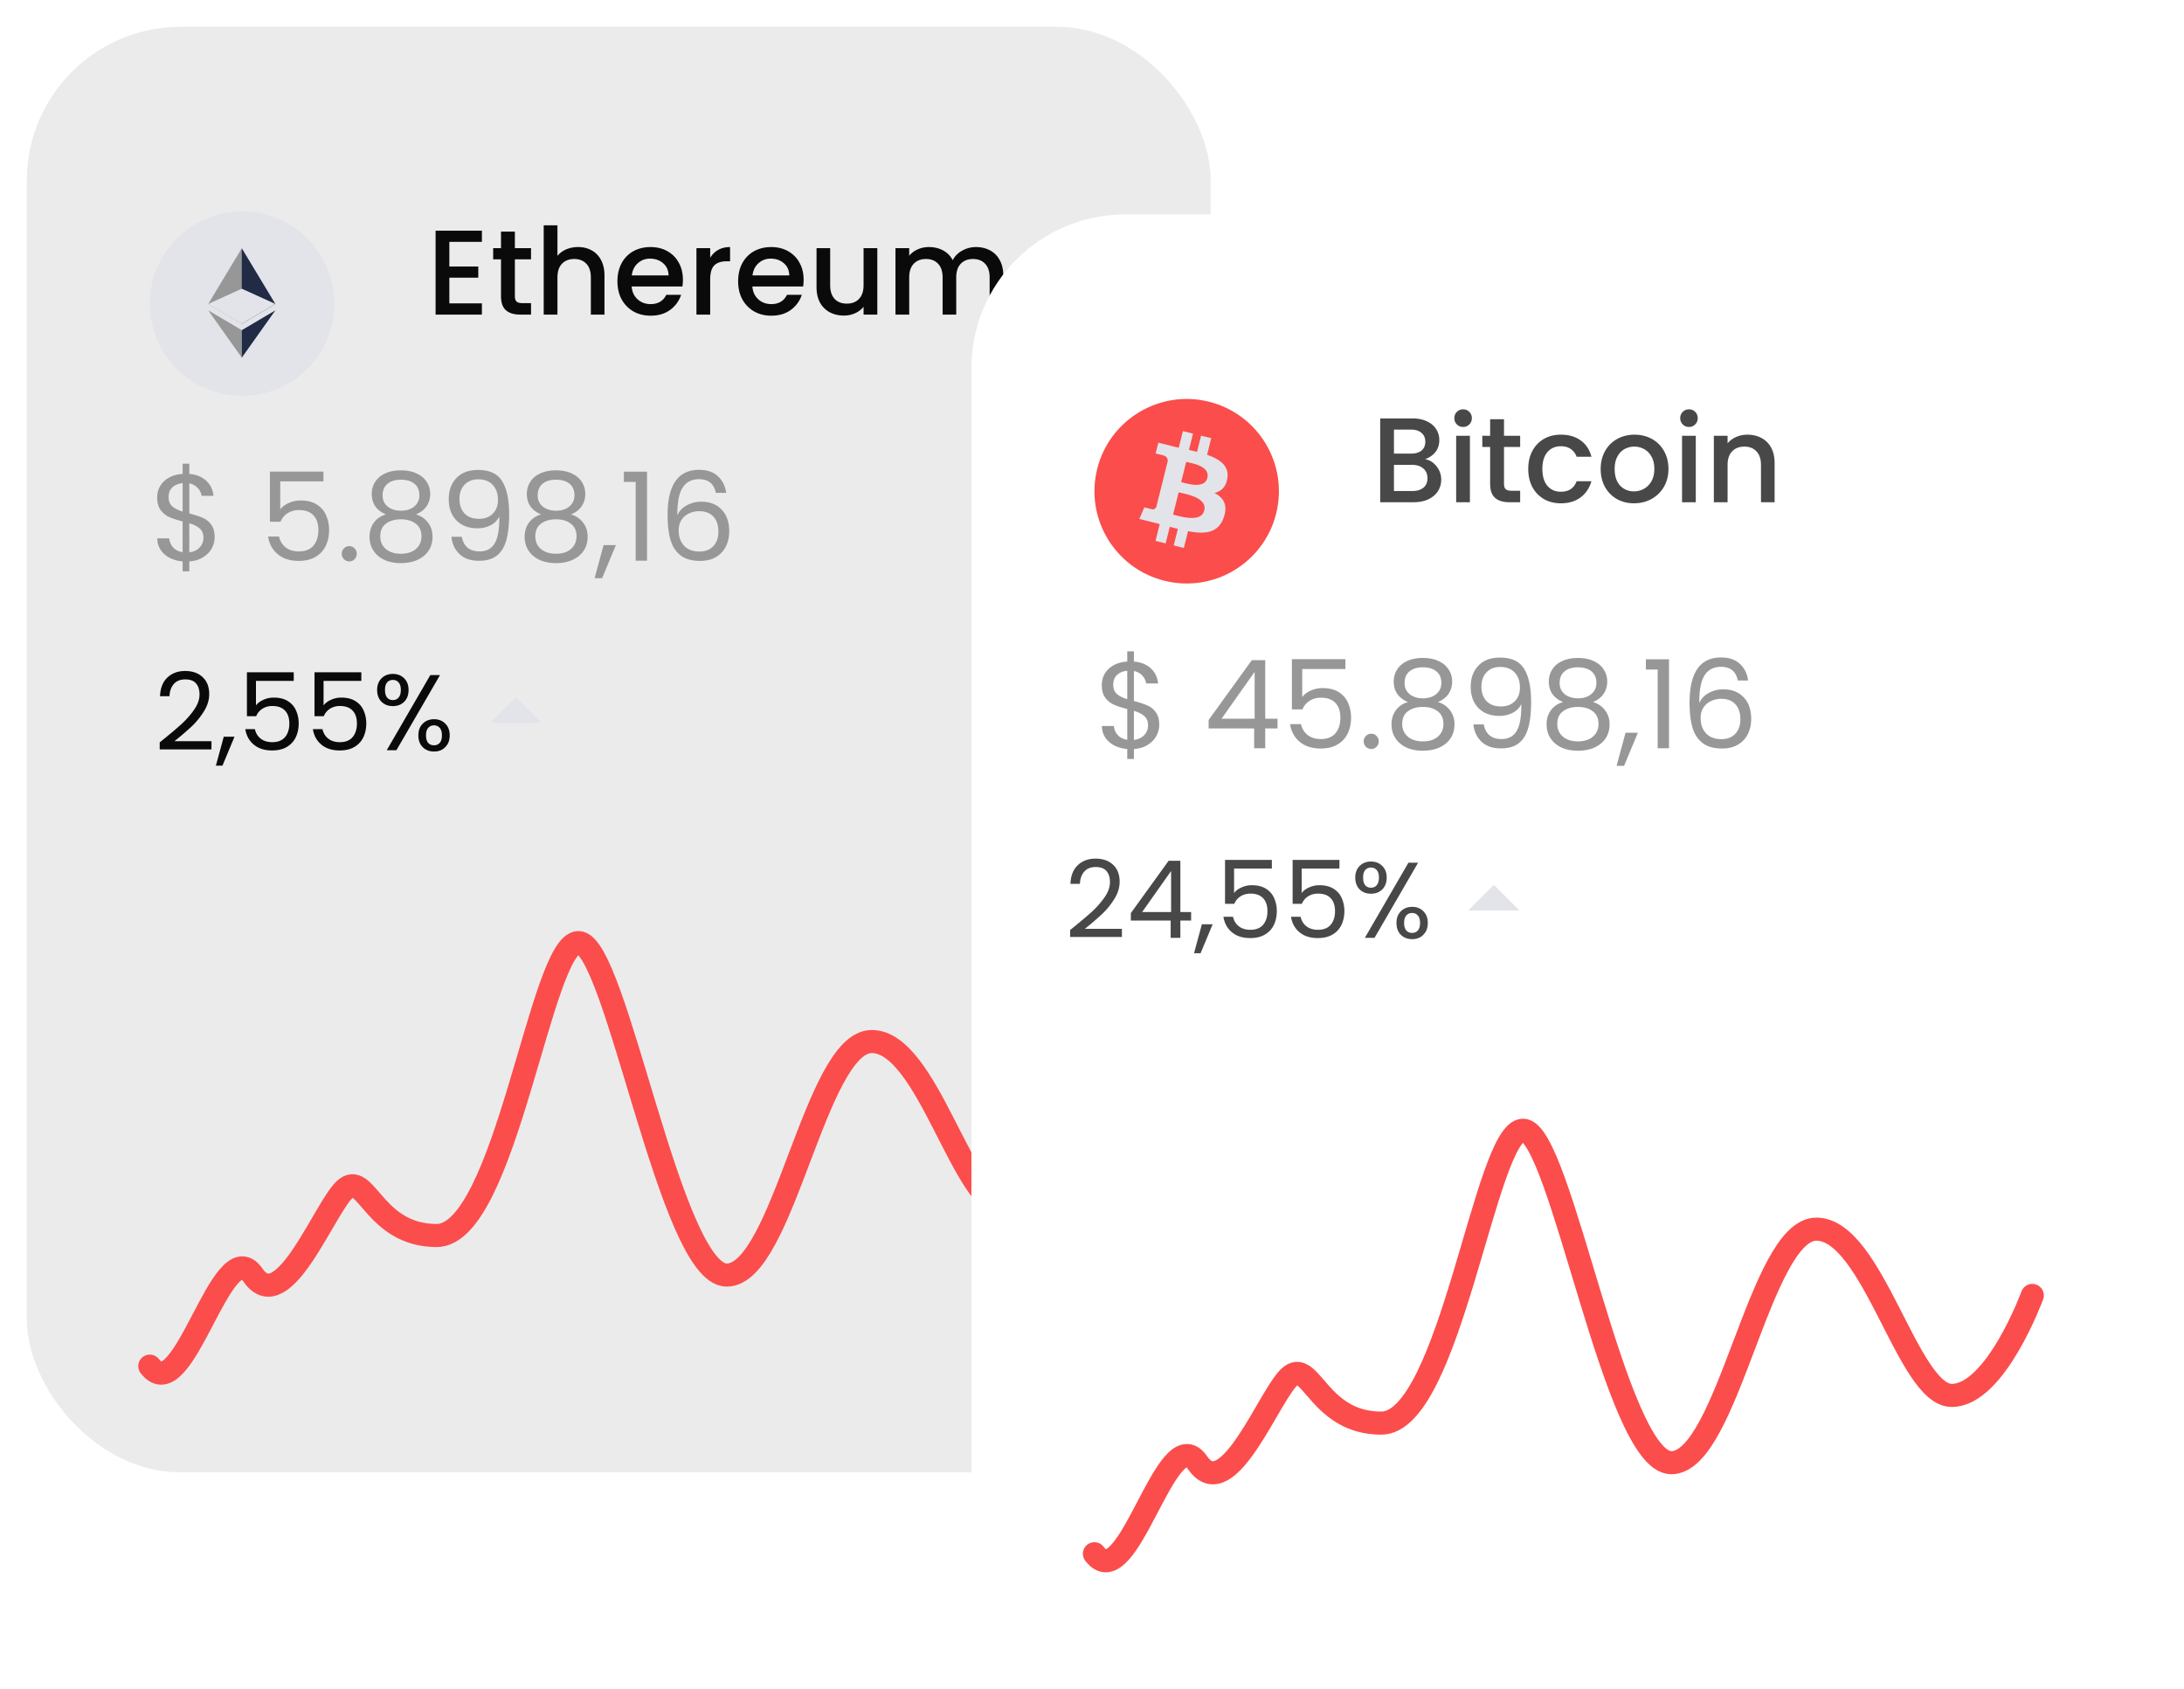 <svg xmlns="http://www.w3.org/2000/svg" width="326" height="252" fill="none" viewBox="0 0 326 252"><g filter="url(#a)"><rect width="176.716" height="215.731" x="4" fill="#EBEBEB" rx="22.95"/><g filter="url(#b)"><circle cx="36.13" cy="36.72" r="13.77" fill="#E3E4EA"/><path fill="#212B46" d="m36.092 28.458-.11.372v10.796l.11.11 5.011-2.963z"/><path fill="#979797" d="m36.092 28.458-5.011 8.315 5.011 2.962V28.459"/><path fill="#212B46" d="m36.092 40.684-.061.076v3.845l.061.18 5.015-7.061z"/><path fill="#979797" d="M36.092 44.786v-4.102l-5.011-2.96z"/><path fill="#E3E4EA" d="m36.092 39.735 5.012-2.962-5.012-2.278zm-5.012-2.962 5.012 2.962v-5.24z"/></g><path fill="#0A0A0A" d="M67.072 32.096v3.672h4.32v1.674h-4.32v3.834h4.86v1.674H65.02V30.422h6.912v1.674zm9.782 2.61v5.49q0 .558.252.81.27.234.9.234h1.26v1.71h-1.62q-1.386 0-2.124-.648t-.738-2.106v-5.49h-1.17v-1.674h1.17v-2.466h2.07v2.466h2.412v1.674zm9.433-1.836q1.134 0 2.016.486a3.4 3.4 0 0 1 1.404 1.44q.522.954.522 2.304v5.85h-2.034v-5.544q0-1.332-.666-2.034-.666-.72-1.818-.72t-1.836.72q-.666.702-.666 2.034v5.544h-2.052V29.63h2.052v4.554q.522-.63 1.314-.972a4.5 4.5 0 0 1 1.764-.342m15.649 4.878q0 .558-.072 1.008h-7.578q.09 1.188.882 1.908t1.944.72q1.658 0 2.34-1.386h2.214a4.5 4.5 0 0 1-1.638 2.25q-1.17.864-2.916.864-1.422 0-2.555-.63a4.7 4.7 0 0 1-1.764-1.8q-.63-1.17-.63-2.7t.612-2.682a4.43 4.43 0 0 1 1.745-1.8q1.135-.63 2.593-.63 1.404 0 2.502.612a4.3 4.3 0 0 1 1.709 1.728q.612 1.098.612 2.538m-2.142-.648q-.017-1.134-.81-1.818-.79-.684-1.962-.684-1.062 0-1.818.684-.755.666-.9 1.818zm6.214-2.628q.45-.756 1.188-1.17.756-.432 1.782-.432v2.124h-.522q-1.206 0-1.836.612-.612.612-.612 2.124v5.22h-2.052v-9.918h2.052zm13.946 3.276q0 .558-.072 1.008h-7.578q.09 1.188.882 1.908t1.944.72q1.656 0 2.34-1.386h2.214a4.5 4.5 0 0 1-1.638 2.25q-1.17.864-2.916.864-1.422 0-2.556-.63a4.7 4.7 0 0 1-1.764-1.8q-.63-1.17-.63-2.7t.612-2.682a4.43 4.43 0 0 1 1.746-1.8q1.134-.63 2.592-.63 1.404 0 2.502.612a4.3 4.3 0 0 1 1.71 1.728q.612 1.098.612 2.538m-2.142-.648q-.018-1.134-.81-1.818t-1.962-.684q-1.062 0-1.818.684-.756.666-.9 1.818zm13.143-4.068v9.918h-2.052v-1.17q-.486.612-1.278.972a4.05 4.05 0 0 1-1.656.342q-1.17 0-2.106-.486a3.6 3.6 0 0 1-1.458-1.44q-.522-.954-.522-2.304v-5.832h2.034v5.526q0 1.332.666 2.052.666.702 1.818.702t1.818-.702q.684-.72.684-2.052v-5.526zm14.714-.162q1.17 0 2.088.486.936.486 1.458 1.44.54.954.54 2.304v5.85h-2.034v-5.544q0-1.332-.666-2.034-.666-.72-1.818-.72t-1.836.72q-.666.702-.666 2.034v5.544h-2.034v-5.544q0-1.332-.666-2.034-.666-.72-1.818-.72t-1.836.72q-.666.702-.666 2.034v5.544h-2.052v-9.918h2.052v1.134a3.4 3.4 0 0 1 1.278-.954 4.05 4.05 0 0 1 1.656-.342q1.188 0 2.124.504a3.45 3.45 0 0 1 1.44 1.458q.45-.9 1.404-1.422.954-.54 2.052-.54"/><path fill="#979797" d="M32.036 76.163a3.5 3.5 0 0 1-.44 1.69q-.441.789-1.304 1.321-.845.533-2.038.606v1.487h-.992V79.78q-1.671-.147-2.717-1.065-1.047-.936-1.065-2.368h1.781q.073.77.57 1.34.514.57 1.431.716v-4.59q-1.23-.312-1.983-.643a3.24 3.24 0 0 1-1.285-1.028q-.532-.698-.532-1.872 0-1.488 1.028-2.46 1.047-.974 2.772-1.084v-1.524h.992v1.524q1.56.129 2.515 1.01.955.863 1.102 2.258H30.09a2.1 2.1 0 0 0-.57-1.156q-.477-.533-1.266-.698v4.48q1.21.312 1.964.642.771.312 1.285 1.01.533.698.533 1.891m-6.867-5.985q0 .9.533 1.377.532.477 1.56.79v-4.242q-.954.092-1.524.624-.57.514-.569 1.45m3.085 8.243q.99-.11 1.542-.716.57-.605.57-1.45 0-.9-.552-1.377-.55-.495-1.56-.79zm20.025-10.575h-6.445v4.186q.423-.588 1.249-.955a4.2 4.2 0 0 1 1.78-.385q1.525 0 2.48.642.953.625 1.358 1.635.422.99.422 2.11 0 1.323-.496 2.37a3.75 3.75 0 0 1-1.524 1.652q-1.01.606-2.515.606-1.927 0-3.121-.992-1.194-.99-1.45-2.644h1.633q.24 1.047 1.01 1.634.771.588 1.947.588 1.45 0 2.184-.863.735-.882.735-2.313 0-1.433-.735-2.204-.734-.79-2.166-.79-.973 0-1.708.478a2.66 2.66 0 0 0-1.046 1.267h-1.58v-7.49h7.988zM52.15 79.78q-.477 0-.808-.33-.33-.33-.33-.808t.33-.808.808-.33q.459 0 .771.33.33.33.33.808 0 .477-.33.808-.312.33-.77.33m5.47-7.014q-1.027-.403-1.578-1.175-.55-.771-.551-1.872 0-.992.496-1.781.495-.808 1.469-1.267.99-.477 2.386-.477 1.395 0 2.369.477.99.459 1.487 1.267.514.79.514 1.78 0 1.065-.57 1.873-.569.79-1.56 1.175 1.14.35 1.8 1.23.678.864.679 2.094 0 1.193-.588 2.093-.587.88-1.67 1.377-1.065.477-2.46.477t-2.46-.477q-1.048-.496-1.635-1.377-.588-.9-.587-2.093 0-1.23.66-2.112.66-.88 1.8-1.212m4.976-2.845q0-1.12-.734-1.726-.735-.606-2.02-.606-1.266 0-2 .606-.735.606-.735 1.744 0 1.028.753 1.653.771.624 1.982.624 1.23 0 1.983-.624.771-.644.771-1.671m-2.754 3.58q-1.358 0-2.221.642-.863.625-.863 1.892 0 1.175.826 1.89.845.717 2.258.717 1.415 0 2.24-.716.827-.717.827-1.891 0-1.23-.845-1.873-.845-.66-2.222-.661m9.086 2.607q.184 1.046.845 1.616.679.57 1.817.569 1.524 0 2.24-1.194.734-1.192.698-4.02-.386.825-1.285 1.303a4.34 4.34 0 0 1-2.002.46q-1.23 0-2.203-.496a3.74 3.74 0 0 1-1.505-1.488q-.552-.972-.551-2.35 0-1.965 1.138-3.158 1.139-1.211 3.232-1.212 2.57 0 3.598 1.671 1.047 1.671 1.047 4.976 0 2.313-.423 3.819-.404 1.506-1.395 2.295-.973.79-2.68.79-1.873 0-2.92-1.01t-1.193-2.57zm2.589-2.68q1.23 0 2.02-.753.789-.771.789-2.075 0-1.377-.771-2.221-.77-.845-2.167-.845-1.284 0-2.056.808-.753.807-.753 2.13 0 1.34.753 2.148.753.807 2.185.807m9.251-.662q-1.028-.403-1.579-1.175-.55-.771-.55-1.872 0-.992.495-1.781.495-.808 1.469-1.267.991-.477 2.387-.477t2.368.477q.992.459 1.487 1.267.514.79.514 1.78 0 1.065-.569 1.873-.57.79-1.56 1.175 1.138.35 1.799 1.23.68.864.68 2.094 0 1.193-.588 2.093-.588.88-1.671 1.377-1.065.477-2.46.477t-2.46-.477q-1.047-.496-1.635-1.377-.587-.9-.587-2.093 0-1.23.66-2.112.662-.88 1.8-1.212m4.976-2.845q0-1.12-.735-1.726t-2.02-.606q-1.266 0-2 .606-.735.606-.735 1.744 0 1.028.753 1.653.771.624 1.983.624 1.23 0 1.983-.624.77-.644.77-1.671M82.99 73.5q-1.36 0-2.222.642-.863.625-.863 1.892 0 1.175.826 1.89.845.717 2.259.717t2.24-.716q.825-.717.826-1.891 0-1.23-.845-1.873-.844-.66-2.221-.661m8.939 3.855-2.057 4.94h-1.12l1.34-4.94zm1.197-9.436v-1.524h3.452V79.67h-1.69V67.92zm13.721 1.633q-.404-2.037-2.515-2.037-1.635 0-2.442 1.266-.808 1.25-.79 4.131.423-.954 1.396-1.487a4.46 4.46 0 0 1 2.203-.55q1.891 0 3.011 1.174 1.138 1.176 1.138 3.25 0 1.249-.495 2.24a3.66 3.66 0 0 1-1.469 1.58q-.973.586-2.369.587-1.89 0-2.956-.845-1.065-.844-1.487-2.332-.422-1.486-.422-3.672 0-6.738 4.7-6.738 1.8 0 2.828.973 1.028.974 1.211 2.46zm-2.497 2.736a3.4 3.4 0 0 0-1.487.33 2.64 2.64 0 0 0-1.138.974q-.423.642-.423 1.579 0 1.395.808 2.276.808.864 2.314.863 1.284 0 2.038-.79.771-.807.771-2.166 0-1.431-.735-2.24-.733-.826-2.148-.826"/><path fill="#0A0A0A" d="M23.839 106.792q2.04-1.638 3.197-2.683 1.156-1.06 1.944-2.201.803-1.157.803-2.265 0-1.044-.514-1.639-.498-.61-1.623-.61-1.092 0-1.703.69-.594.675-.642 1.816h-1.414q.064-1.8 1.092-2.78 1.03-.979 2.651-.98 1.654 0 2.619.917.98.915.98 2.522 0 1.333-.804 2.602a11.4 11.4 0 0 1-1.799 2.217 47 47 0 0 1-2.586 2.217h5.526v1.221h-7.727zm11.168-.851-1.8 4.321h-.98l1.174-4.321zm8.84-8.322h-5.64v3.663q.37-.514 1.093-.836a3.6 3.6 0 0 1 1.559-.337q1.333 0 2.169.562.835.546 1.188 1.43.37.867.37 1.848 0 1.156-.434 2.072a3.3 3.3 0 0 1-1.333 1.446q-.885.53-2.201.53-1.687 0-2.731-.868-1.045-.867-1.27-2.313h1.43q.21.916.884 1.43.675.514 1.703.514 1.269 0 1.911-.755.643-.771.643-2.024t-.643-1.928q-.642-.691-1.895-.691-.852 0-1.494.418a2.33 2.33 0 0 0-.916 1.108h-1.382v-6.554h6.989zm10.087 0h-5.638v3.663q.369-.514 1.092-.836a3.6 3.6 0 0 1 1.558-.337q1.334 0 2.17.562.834.546 1.188 1.43.37.867.37 1.848 0 1.156-.434 2.072a3.3 3.3 0 0 1-1.334 1.446q-.883.53-2.2.53-1.688 0-2.732-.868-1.044-.867-1.269-2.313h1.43q.21.916.884 1.43.675.514 1.703.514 1.269 0 1.911-.755.643-.771.643-2.024t-.643-1.928q-.642-.691-1.895-.691-.852 0-1.495.418a2.33 2.33 0 0 0-.915 1.108h-1.382v-6.554h6.989zm2.361 1.35q0-1.093.659-1.736.658-.658 1.687-.658t1.686.658q.66.643.659 1.735 0 1.109-.659 1.768-.659.642-1.686.642-1.029 0-1.687-.642-.66-.66-.659-1.768m9.382-2.218-6.506 11.214h-1.446l6.506-11.214zm-7.037.723q-.546 0-.867.386-.306.37-.305 1.108 0 .74.305 1.125.321.386.867.386.547 0 .868-.386.321-.402.321-1.125 0-.739-.321-1.108-.321-.386-.867-.386m3.808 8.274q0-1.109.659-1.751.659-.659 1.686-.659 1.029 0 1.671.659.66.642.659 1.751 0 1.092-.659 1.751-.642.659-1.67.659t-1.687-.643q-.66-.658-.66-1.767m2.33-1.494q-.547 0-.868.385-.321.37-.321 1.109 0 .723.32 1.108.322.37.868.37.547 0 .868-.37.321-.385.321-1.108 0-.739-.321-1.109-.322-.385-.868-.385"/><path fill="#E3E4EA" d="m76.99 100.053-3.825 3.825h7.65z"/><g filter="url(#c)"><path stroke="#FB4D4C" stroke-linecap="round" stroke-linejoin="round" stroke-width="3.443" d="M162.356 154.327s-5.471 14.921-12.027 14.921c-6.557 0-11.776-24.812-20.206-24.812s-13.219 34.854-21.649 34.854-16.51-49.622-22.13-49.622-10.864 43.715-21.167 43.715c-9.172 0-10.466-9.287-13.47-7.089s-9.362 19.66-13.952 12.996-10.387 20.18-15.395 13.587"/></g></g><g filter="url(#d)"><rect width="176.716" height="215.731" x="145" y="28" fill="#fff" rx="22.95"/><g filter="url(#e)"><path fill="#FB4D4C" d="M190.489 68.051c-1.839 7.377-9.31 11.867-16.688 10.027-7.375-1.839-11.864-9.311-10.024-16.687 1.838-7.378 9.309-11.868 16.685-10.029 7.377 1.84 11.866 9.312 10.027 16.69"/><path fill="#E3E4EA" fill-rule="evenodd" d="M183.205 62.758c.274-1.833-1.121-2.818-3.029-3.475l.619-2.482-1.511-.377-.602 2.417a65 65 0 0 0-1.211-.285l.607-2.432-1.51-.377-.62 2.481a51 51 0 0 1-.964-.226l.001-.008-2.083-.52-.402 1.614s1.121.256 1.097.272c.612.153.723.558.704.88l-.705 2.827c.042.01.097.026.157.05l-.044-.01-.115-.03-.989 3.962c-.074.186-.264.465-.692.36.015.021-1.098-.275-1.098-.275l-.75 1.73 1.966.49q.322.082.639.165l.438.113-.625 2.51 1.509.377.62-2.484q.617.167 1.204.313l-.617 2.472 1.511.377.625-2.506c2.577.487 4.514.29 5.329-2.04.658-1.876-.032-2.959-1.388-3.664.988-.228 1.731-.877 1.929-2.219m-3.453 4.841c-.428 1.722-3.123 1.01-4.356.684q-.167-.045-.294-.076l.83-3.326q.156.037.371.085c1.275.287 3.888.873 3.449 2.633m-3.193-4.176c1.028.274 3.27.872 3.66-.692.399-1.6-1.78-2.083-2.844-2.319q-.181-.04-.312-.071l-.752 3.017z" clip-rule="evenodd"/></g><path fill="#484848" d="M212.716 64.524q1.008.18 1.71 1.062t.702 1.998q0 .954-.504 1.728-.486.756-1.422 1.206-.936.432-2.178.432h-5.004V58.44h4.77q1.278 0 2.196.432t1.386 1.17q.468.72.468 1.62 0 1.08-.576 1.8t-1.548 1.062m-4.644-.828h2.538q1.008 0 1.566-.45.576-.468.576-1.332 0-.846-.576-1.314-.558-.486-1.566-.486h-2.538zm2.772 5.58q1.044 0 1.638-.504t.594-1.404q0-.918-.63-1.458t-1.674-.54h-2.7v3.906zm7.558-9.558q-.558 0-.936-.378a1.27 1.27 0 0 1-.378-.936q0-.558.378-.936t.936-.378q.54 0 .918.378t.378.936-.378.936a1.25 1.25 0 0 1-.918.378m1.008 1.314v9.918h-2.052v-9.918zm5.088 1.674v5.49q0 .558.252.81.27.234.9.234h1.26v1.71h-1.62q-1.386 0-2.124-.648t-.738-2.106v-5.49h-1.17v-1.674h1.17v-2.466h2.07v2.466h2.412v1.674zm3.62 3.276q0-1.53.612-2.682.63-1.17 1.728-1.8t2.52-.63q1.8 0 2.97.864 1.188.846 1.602 2.43h-2.214a2.34 2.34 0 0 0-.864-1.152q-.594-.414-1.494-.414-1.26 0-2.016.9-.738.882-.738 2.484t.738 2.502q.756.9 2.016.9 1.782 0 2.358-1.566h2.214q-.432 1.512-1.62 2.412-1.188.882-2.952.882-1.422 0-2.52-.63a4.6 4.6 0 0 1-1.728-1.8q-.612-1.17-.612-2.7m15.779 5.13q-1.404 0-2.538-.63a4.67 4.67 0 0 1-1.782-1.8q-.648-1.17-.648-2.7 0-1.512.666-2.682a4.6 4.6 0 0 1 1.818-1.8q1.152-.63 2.574-.63t2.574.63a4.6 4.6 0 0 1 1.818 1.8q.666 1.17.666 2.682t-.684 2.682a4.8 4.8 0 0 1-1.872 1.818q-1.17.63-2.592.63m0-1.782q.792 0 1.476-.378.702-.378 1.134-1.134t.432-1.836-.414-1.818q-.414-.756-1.098-1.134a3 3 0 0 0-1.476-.378q-.792 0-1.476.378-.666.378-1.062 1.134-.396.738-.396 1.818 0 1.602.81 2.484.828.864 2.07.864m8.22-9.612q-.558 0-.936-.378a1.27 1.27 0 0 1-.378-.936q0-.558.378-.936t.936-.378q.54 0 .918.378t.378.936-.378.936a1.25 1.25 0 0 1-.918.378m1.008 1.314v9.918h-2.052v-9.918zm7.698-.162q1.17 0 2.088.486.936.486 1.458 1.44t.522 2.304v5.85h-2.034v-5.544q0-1.332-.666-2.034-.666-.72-1.818-.72t-1.836.72q-.666.702-.666 2.034v5.544h-2.052v-9.918h2.052v1.134a3.4 3.4 0 0 1 1.278-.954 4.2 4.2 0 0 1 1.674-.342"/><path fill="#979797" d="M173.036 104.163q0 .882-.441 1.689-.44.79-1.303 1.322-.845.533-2.038.606v1.487h-.992v-1.487q-1.67-.147-2.717-1.065-1.047-.936-1.065-2.368h1.781q.074.771.569 1.34.514.569 1.432.716v-4.59q-1.23-.312-1.983-.643a3.25 3.25 0 0 1-1.285-1.028q-.532-.698-.532-1.872 0-1.488 1.028-2.46 1.047-.974 2.772-1.084v-1.524h.992v1.524q1.56.129 2.515 1.01.955.863 1.102 2.258h-1.781a2.1 2.1 0 0 0-.569-1.156q-.478-.533-1.267-.698v4.48q1.211.312 1.964.642.772.312 1.285 1.01.533.698.533 1.891m-6.867-5.985q0 .9.533 1.377.532.477 1.56.789v-4.24q-.954.09-1.524.623-.569.514-.569 1.45m3.085 8.243q.992-.11 1.542-.716.569-.606.569-1.45 0-.9-.551-1.377-.55-.496-1.56-.79zm11.157-1.707v-1.267l6.444-8.923h2.001v8.739h1.836v1.451h-1.836v2.956h-1.652v-2.956zm6.866-8.446-4.939 6.995h4.939zm13.548-.422h-6.444v4.186q.422-.588 1.248-.955a4.2 4.2 0 0 1 1.781-.385q1.524 0 2.479.642a3.46 3.46 0 0 1 1.359 1.634q.422.992.422 2.112 0 1.322-.496 2.368a3.74 3.74 0 0 1-1.524 1.653q-1.01.606-2.515.606-1.928 0-3.121-.992-1.194-.991-1.451-2.644h1.634q.239 1.047 1.01 1.634.771.588 1.946.588 1.451 0 2.185-.863.735-.882.735-2.313 0-1.433-.735-2.204-.734-.789-2.166-.789-.973 0-1.708.477a2.67 2.67 0 0 0-1.046 1.267h-1.579v-7.49h7.986zm3.873 11.934a1.1 1.1 0 0 1-.808-.33q-.33-.331-.33-.808t.33-.808a1.1 1.1 0 0 1 .808-.331q.459 0 .771.331.33.33.331.808 0 .477-.331.808-.312.33-.771.33m5.471-7.013q-1.029-.404-1.579-1.175-.551-.772-.551-1.873 0-.992.496-1.781.496-.808 1.468-1.267.992-.477 2.387-.477t2.369.477q.991.459 1.487 1.267a3.2 3.2 0 0 1 .514 1.78q0 1.065-.569 1.873-.57.79-1.561 1.176 1.139.348 1.799 1.23.68.863.68 2.093 0 1.193-.588 2.093-.587.88-1.671 1.377-1.065.477-2.46.477t-2.46-.477q-1.046-.496-1.634-1.377-.588-.9-.588-2.093 0-1.23.661-2.112.662-.88 1.8-1.211m4.975-2.846q0-1.12-.734-1.726-.735-.606-2.02-.606-1.266 0-2.001.606t-.734 1.744q0 1.028.752 1.653.771.624 1.983.624 1.23 0 1.983-.624.771-.644.771-1.671m-2.754 3.58q-1.359 0-2.221.643-.864.624-.863 1.891 0 1.174.826 1.891.845.716 2.258.716t2.24-.716q.826-.717.826-1.891 0-1.23-.844-1.873-.845-.661-2.222-.661m9.086 2.607q.184 1.047.844 1.616.68.569 1.818.569 1.524 0 2.24-1.193.735-1.194.698-4.021-.386.825-1.286 1.303a4.3 4.3 0 0 1-2.001.459q-1.23 0-2.203-.496a3.75 3.75 0 0 1-1.506-1.487q-.55-.972-.55-2.35 0-1.965 1.138-3.158 1.138-1.211 3.231-1.212 2.571 0 3.599 1.671 1.046 1.671 1.046 4.976 0 2.313-.422 3.819-.404 1.505-1.395 2.295-.973.789-2.681.789-1.872 0-2.919-1.01t-1.193-2.57zm2.589-2.681q1.23 0 2.019-.752.79-.771.79-2.075 0-1.377-.771-2.221-.772-.845-2.167-.845-1.285 0-2.056.808-.753.807-.753 2.13 0 1.34.753 2.148.753.807 2.185.807m9.251-.66q-1.028-.404-1.579-1.175-.55-.772-.551-1.873 0-.992.496-1.781.495-.808 1.469-1.267.991-.477 2.387-.477t2.368.477q.992.459 1.487 1.267a3.2 3.2 0 0 1 .514 1.78q0 1.065-.569 1.873-.569.79-1.561 1.176 1.139.348 1.8 1.23.68.863.679 2.093 0 1.193-.587 2.093-.588.88-1.671 1.377-1.065.477-2.46.477t-2.461-.477q-1.046-.496-1.634-1.377-.587-.9-.587-2.093 0-1.23.661-2.112.66-.88 1.799-1.211m4.976-2.846q0-1.12-.735-1.726-.734-.606-2.019-.606-1.267 0-2.002.606t-.734 1.744q0 1.028.753 1.653.771.624 1.983.624 1.23 0 1.982-.624.772-.644.772-1.671m-2.754 3.58q-1.36 0-2.222.643-.863.624-.863 1.891 0 1.174.826 1.891.844.716 2.259.716 1.413 0 2.239-.716.827-.717.827-1.891 0-1.23-.845-1.873-.844-.661-2.221-.661m8.938 3.856-2.056 4.938h-1.12l1.34-4.938zm1.198-9.437v-1.524h3.452v13.274h-1.689V95.92zm13.721 1.633q-.404-2.037-2.515-2.037-1.635 0-2.442 1.266-.808 1.25-.79 4.131.423-.954 1.396-1.487a4.46 4.46 0 0 1 2.203-.55q1.89 0 3.011 1.174 1.138 1.176 1.138 3.25 0 1.249-.496 2.24a3.65 3.65 0 0 1-1.468 1.579q-.974.588-2.369.588-1.891 0-2.956-.845-1.065-.844-1.487-2.332t-.422-3.672q0-6.738 4.7-6.738 1.799 0 2.827.973 1.029.974 1.212 2.46zm-2.497 2.736q-.79 0-1.487.331a2.65 2.65 0 0 0-1.139.973q-.422.642-.422 1.579 0 1.395.808 2.276.808.864 2.313.863 1.285 0 2.038-.789.771-.808.771-2.167 0-1.431-.734-2.24-.735-.825-2.148-.826"/><path fill="#484848" d="M159.735 134.792q2.04-1.638 3.197-2.683a13 13 0 0 0 1.944-2.201q.804-1.156.803-2.265 0-1.044-.514-1.639-.498-.61-1.622-.61-1.093 0-1.703.691-.594.675-.643 1.815h-1.414q.064-1.799 1.093-2.779t2.651-.98q1.655 0 2.618.916.98.915.98 2.522 0 1.333-.803 2.602a11.5 11.5 0 0 1-1.799 2.217 47 47 0 0 1-2.587 2.217h5.527v1.221h-7.728zm9.064-1.414v-1.108l5.639-7.808h1.751v7.647h1.607v1.269h-1.607v2.587h-1.446v-2.587zm6.008-7.39-4.321 6.121h4.321zm6.2 7.953-1.799 4.321h-.98l1.173-4.321zm8.84-8.322h-5.639v3.663q.369-.514 1.092-.836a3.64 3.64 0 0 1 1.559-.337q1.334 0 2.168.562.836.546 1.189 1.43.37.867.37 1.848 0 1.156-.434 2.072a3.3 3.3 0 0 1-1.333 1.446q-.884.53-2.201.53-1.687 0-2.731-.868-1.045-.867-1.27-2.313h1.43q.21.916.884 1.43t1.703.514q1.269 0 1.912-.755.642-.771.642-2.024t-.642-1.928q-.644-.691-1.896-.691-.852 0-1.494.418a2.33 2.33 0 0 0-.916 1.108h-1.382v-6.554h6.989zm10.088 0h-5.639v3.663q.369-.514 1.092-.836a3.64 3.64 0 0 1 1.558-.337q1.333 0 2.169.562.835.546 1.189 1.43a4.7 4.7 0 0 1 .37 1.848q0 1.156-.434 2.072a3.3 3.3 0 0 1-1.334 1.446q-.883.53-2.201.53-1.686 0-2.731-.868-1.044-.867-1.269-2.313h1.43q.209.916.884 1.43.674.514 1.703.514 1.269 0 1.911-.755.643-.771.643-2.024t-.643-1.928q-.642-.691-1.895-.691-.852 0-1.494.418a2.33 2.33 0 0 0-.916 1.108h-1.382v-6.554h6.989zm2.36 1.349q0-1.092.659-1.735.659-.658 1.686-.658 1.029 0 1.687.658.659.643.659 1.735 0 1.108-.659 1.768-.658.642-1.687.642t-1.686-.642q-.659-.66-.659-1.768m9.382-2.217-6.506 11.214h-1.446l6.506-11.214zm-7.037.723q-.546 0-.867.386-.305.37-.305 1.108 0 .74.305 1.125.321.386.867.386.547 0 .868-.386.321-.402.321-1.125 0-.739-.321-1.108-.32-.386-.868-.386m3.808 8.274q0-1.109.659-1.751.659-.659 1.686-.659 1.029 0 1.671.659.659.642.659 1.751 0 1.092-.659 1.751-.642.659-1.671.659t-1.686-.643q-.66-.659-.659-1.767m2.329-1.494q-.546 0-.867.385-.321.37-.321 1.109 0 .723.321 1.108.321.37.867.37t.868-.37q.321-.385.321-1.108 0-.739-.321-1.109-.322-.385-.868-.385"/><path fill="#E3E4EA" d="m222.99 128.053-3.825 3.825h7.65z"/><g filter="url(#f)"><path stroke="#FB4D4C" stroke-linecap="round" stroke-linejoin="round" stroke-width="3.443" d="M303.356 182.327s-5.471 14.921-12.027 14.921c-6.557 0-11.776-24.812-20.206-24.812s-13.219 34.854-21.649 34.854-16.509-49.622-22.13-49.622-10.864 43.715-21.167 43.715c-9.172 0-10.466-9.287-13.471-7.089-3.004 2.198-9.361 19.66-13.951 12.996-4.591-6.663-10.387 20.18-15.395 13.587"/></g></g><defs><filter id="a" width="184.716" height="223.731" x="0" y="0" color-interpolation-filters="sRGB" filterUnits="userSpaceOnUse"><feFlood flood-opacity="0" result="BackgroundImageFix"/><feColorMatrix in="SourceAlpha" result="hardAlpha" values="0 0 0 0 0 0 0 0 0 0 0 0 0 0 0 0 0 0 127 0"/><feOffset dy="4"/><feGaussianBlur stdDeviation="2"/><feComposite in2="hardAlpha" operator="out"/><feColorMatrix values="0 0 0 0 0 0 0 0 0 0 0 0 0 0 0 0 0 0 0.25 0"/><feBlend in2="BackgroundImageFix" result="effect1_dropShadow_2699_18902"/><feBlend in="SourceGraphic" in2="effect1_dropShadow_2699_18902" result="shape"/></filter><filter id="b" width="36.72" height="36.72" x="17.77" y="22.95" color-interpolation-filters="sRGB" filterUnits="userSpaceOnUse"><feFlood flood-opacity="0" result="BackgroundImageFix"/><feColorMatrix in="SourceAlpha" result="hardAlpha" values="0 0 0 0 0 0 0 0 0 0 0 0 0 0 0 0 0 0 127 0"/><feOffset dy="4.59"/><feGaussianBlur stdDeviation="2.295"/><feComposite in2="hardAlpha" operator="out"/><feColorMatrix values="0 0 0 0 0 0 0 0 0 0 0 0 0 0 0 0 0 0 0.25 0"/><feBlend in2="BackgroundImageFix" result="effect1_dropShadow_2699_18902"/><feBlend in="SourceGraphic" in2="effect1_dropShadow_2699_18902" result="shape"/></filter><filter id="c" width="157.239" height="81.604" x="13.739" y="127.946" color-interpolation-filters="sRGB" filterUnits="userSpaceOnUse"><feFlood flood-opacity="0" result="BackgroundImageFix"/><feColorMatrix in="SourceAlpha" result="hardAlpha" values="0 0 0 0 0 0 0 0 0 0 0 0 0 0 0 0 0 0 127 0"/><feOffset dy="7"/><feGaussianBlur stdDeviation="3.45"/><feColorMatrix values="0 0 0 0 0.046 0 0 0 0 0.041 0 0 0 0 0.127 0 0 0 0.544 0"/><feBlend in2="BackgroundImageFix" result="effect1_dropShadow_2699_18902"/><feBlend in="SourceGraphic" in2="effect1_dropShadow_2699_18902" result="shape"/></filter><filter id="d" width="184.716" height="223.731" x="141" y="28" color-interpolation-filters="sRGB" filterUnits="userSpaceOnUse"><feFlood flood-opacity="0" result="BackgroundImageFix"/><feColorMatrix in="SourceAlpha" result="hardAlpha" values="0 0 0 0 0 0 0 0 0 0 0 0 0 0 0 0 0 0 127 0"/><feOffset dy="4"/><feGaussianBlur stdDeviation="2"/><feComposite in2="hardAlpha" operator="out"/><feColorMatrix values="0 0 0 0 0 0 0 0 0 0 0 0 0 0 0 0 0 0 0.25 0"/><feBlend in2="BackgroundImageFix" result="effect1_dropShadow_2699_18902"/><feBlend in="SourceGraphic" in2="effect1_dropShadow_2699_18902" result="shape"/></filter><filter id="e" width="36.721" height="36.72" x="158.77" y="50.95" color-interpolation-filters="sRGB" filterUnits="userSpaceOnUse"><feFlood flood-opacity="0" result="BackgroundImageFix"/><feColorMatrix in="SourceAlpha" result="hardAlpha" values="0 0 0 0 0 0 0 0 0 0 0 0 0 0 0 0 0 0 127 0"/><feOffset dy="4.59"/><feGaussianBlur stdDeviation="2.295"/><feComposite in2="hardAlpha" operator="out"/><feColorMatrix values="0 0 0 0 0 0 0 0 0 0 0 0 0 0 0 0 0 0 0.25 0"/><feBlend in2="BackgroundImageFix" result="effect1_dropShadow_2699_18902"/><feBlend in="SourceGraphic" in2="effect1_dropShadow_2699_18902" result="shape"/></filter><filter id="f" width="157.239" height="81.604" x="154.739" y="155.946" color-interpolation-filters="sRGB" filterUnits="userSpaceOnUse"><feFlood flood-opacity="0" result="BackgroundImageFix"/><feColorMatrix in="SourceAlpha" result="hardAlpha" values="0 0 0 0 0 0 0 0 0 0 0 0 0 0 0 0 0 0 127 0"/><feOffset dy="7"/><feGaussianBlur stdDeviation="3.45"/><feColorMatrix values="0 0 0 0 0.046 0 0 0 0 0.041 0 0 0 0 0.127 0 0 0 0.544 0"/><feBlend in2="BackgroundImageFix" result="effect1_dropShadow_2699_18902"/><feBlend in="SourceGraphic" in2="effect1_dropShadow_2699_18902" result="shape"/></filter></defs></svg>